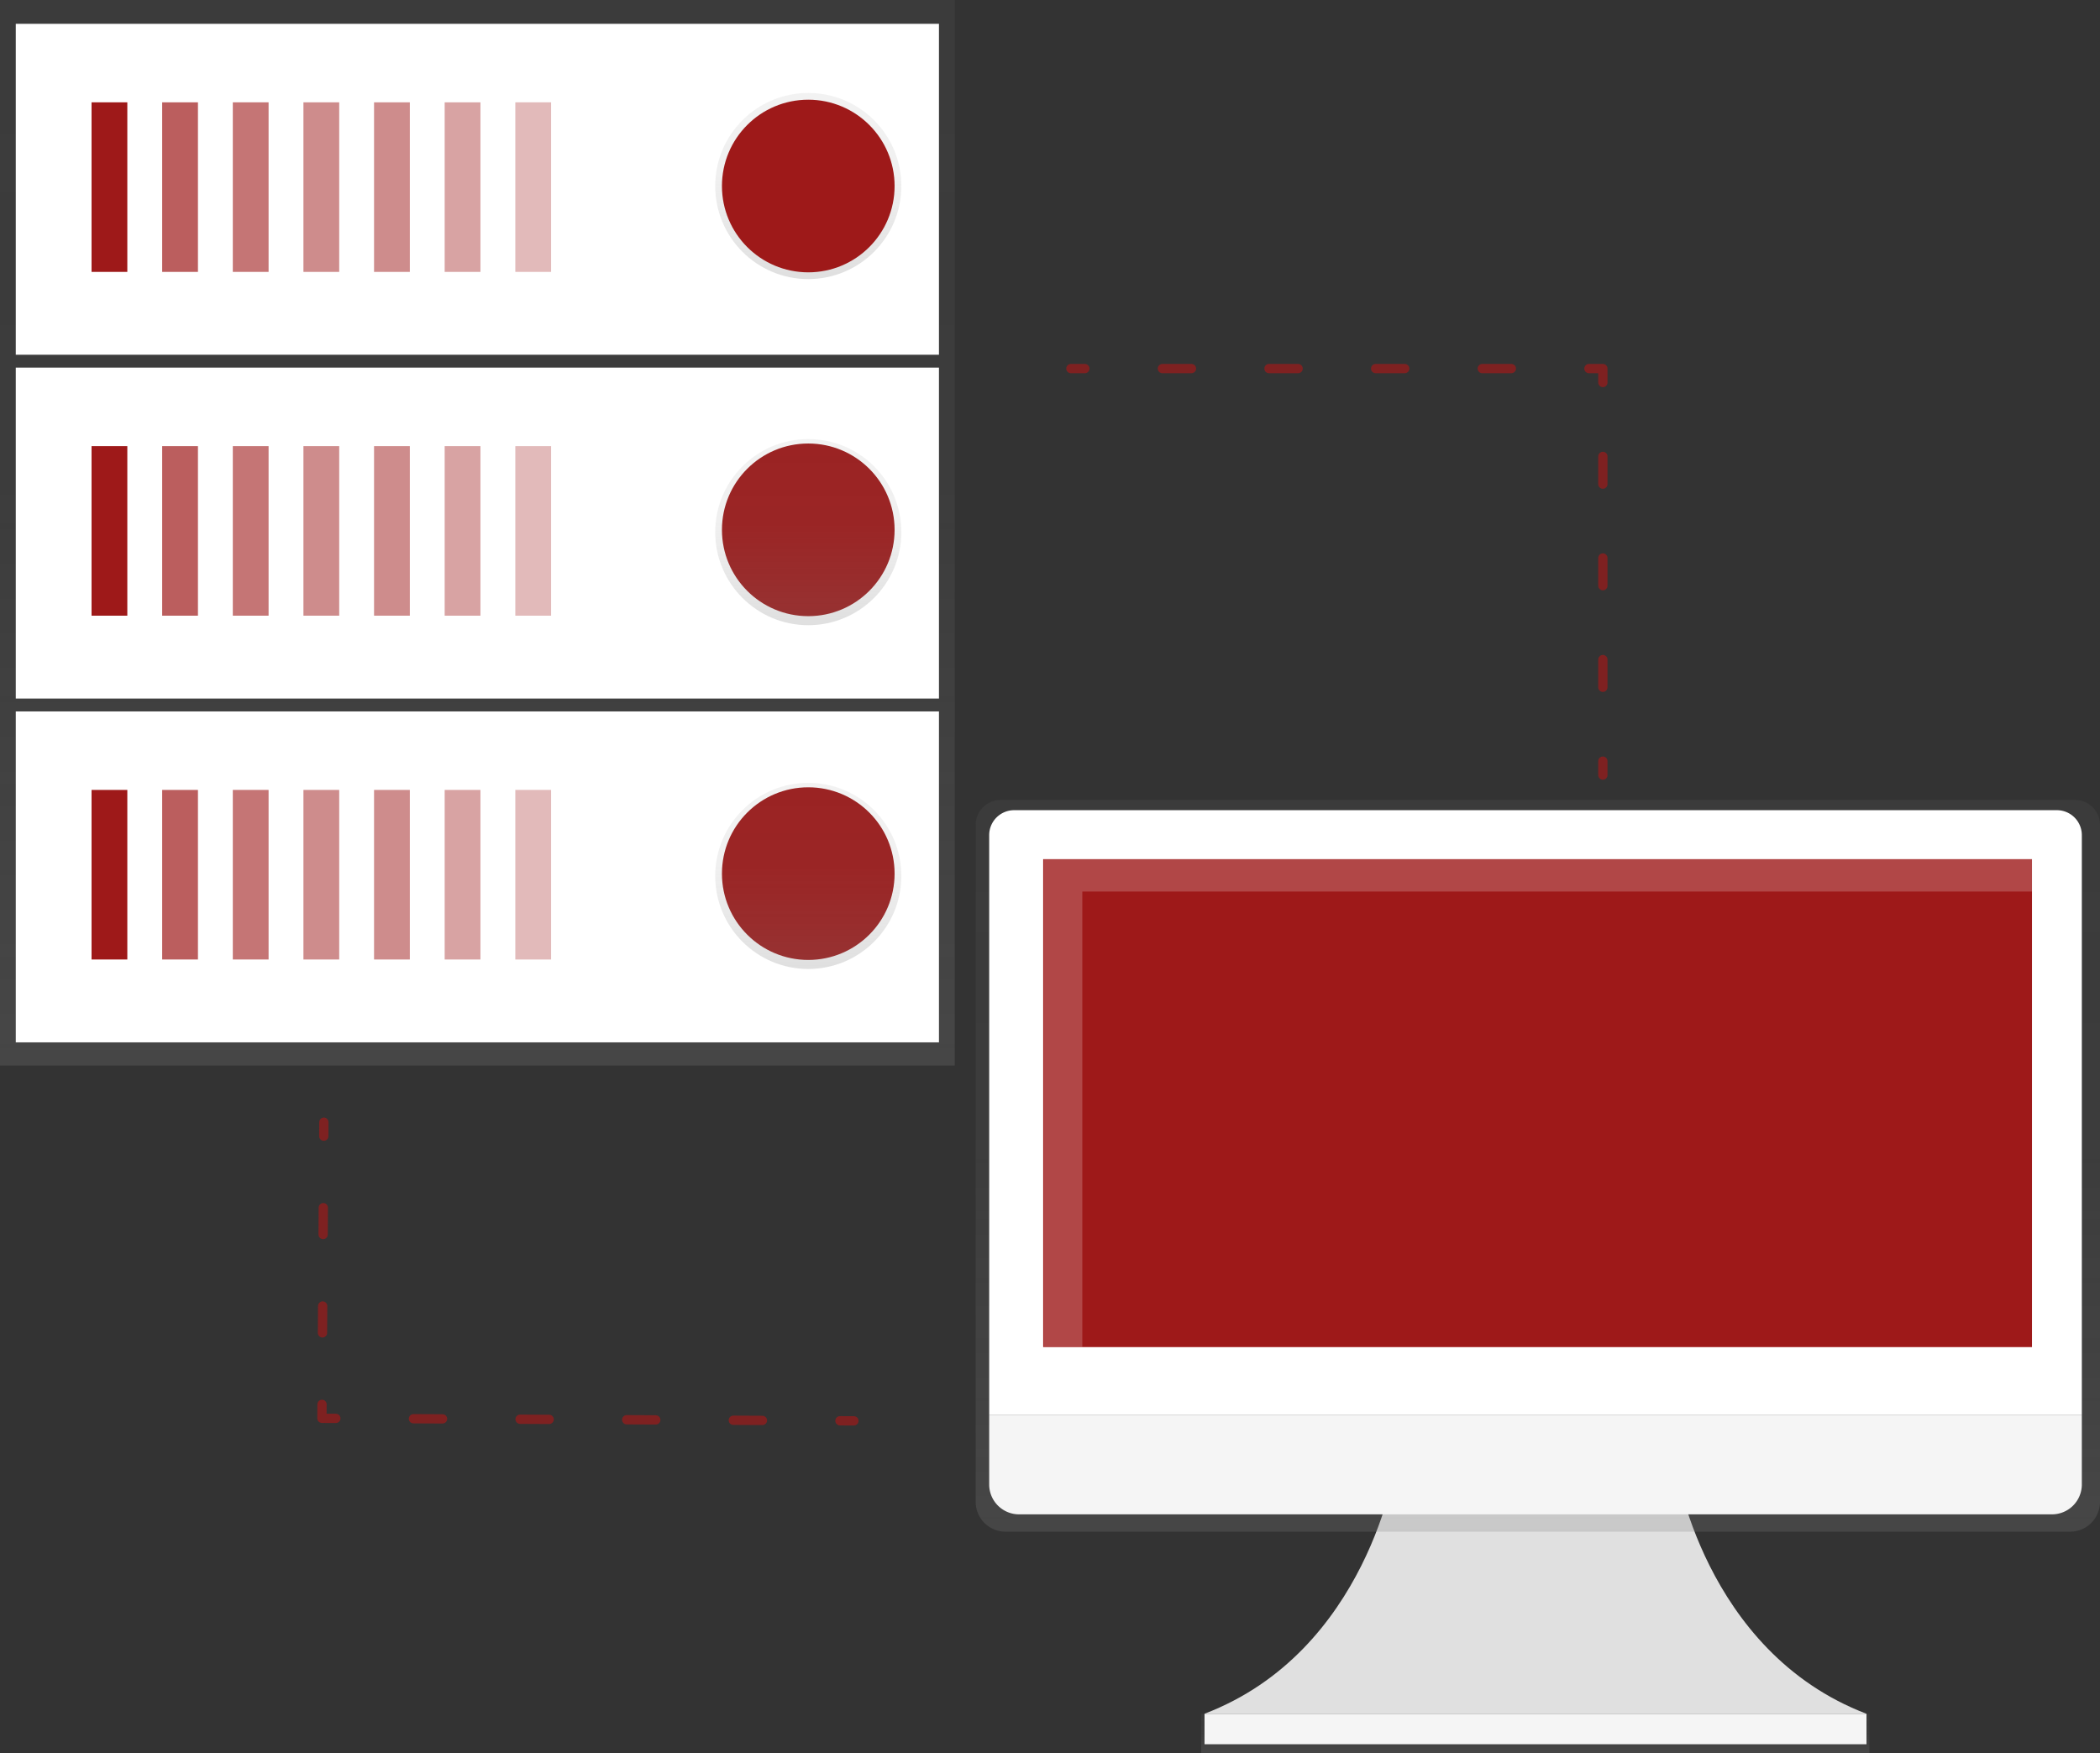 <svg xmlns="http://www.w3.org/2000/svg" xmlns:xlink="http://www.w3.org/1999/xlink"
    id="d208afe9-d246-44b1-9723-4e792280c828" data-name="Layer 1" width="904" height="754.77"
    viewBox="0 0 904 754.77">
    <rect x="0" y="0" width="904" height="754.77" fill="#333333" stroke="none"/>
    <defs>
        <linearGradient id="d0586609-2d1f-4894-831f-bc1bf1cfe805" x1="205.5" y1="458.72" x2="205.5"
            gradientUnits="userSpaceOnUse">
            <stop offset="0" stop-color="gray" stop-opacity="0.25" />
            <stop offset="0.54" stop-color="gray" stop-opacity="0.12" />
            <stop offset="1" stop-color="gray" stop-opacity="0.1" />
        </linearGradient>
        <linearGradient id="dc1a1433-8955-4fce-8d84-3a5c46e8d5cb" x1="347.94" y1="120.14"
            x2="347.94" y2="40.02" xlink:href="#d0586609-2d1f-4894-831f-bc1bf1cfe805" />
        <linearGradient id="6583b9bd-7f21-4a55-b428-c52c7257def0" x1="347.94" y1="269.14"
            x2="347.94" y2="189.02" xlink:href="#d0586609-2d1f-4894-831f-bc1bf1cfe805" />
        <linearGradient id="d5bb9150-ad00-4040-8c31-39c92932ad3e" x1="347.94" y1="417.14"
            x2="347.94" y2="337.02" xlink:href="#d0586609-2d1f-4894-831f-bc1bf1cfe805" />
        <linearGradient id="43ab44a3-beba-4304-ae82-955b08a7fed3" x1="660.91" y1="754.77"
            x2="660.91" y2="737.77" xlink:href="#d0586609-2d1f-4894-831f-bc1bf1cfe805" />
        <linearGradient id="e180fe82-c096-4b7f-a7fc-e0d67eafb4b3" x1="810" y1="732" x2="810"
            y2="417" xlink:href="#d0586609-2d1f-4894-831f-bc1bf1cfe805" />
    </defs>
    <title>server</title>
    <rect width="411" height="458.72" fill="url(#d0586609-2d1f-4894-831f-bc1bf1cfe805)" />
    <rect x="6.79" y="306.27" width="397.41" height="142.46" fill="#fff" />
    <rect x="39.41" y="340.06" width="15.4" height="73" fill="#9e1919" />
    <g opacity="0.7">
        <rect x="69.81" y="340.06" width="15.4" height="73" fill="#9e1919" />
    </g>
    <g opacity="0.6">
        <rect x="100.22" y="340.06" width="15.4" height="73" fill="#9e1919" />
    </g>
    <g opacity="0.5">
        <rect x="130.62" y="340.06" width="15.4" height="73" fill="#9e1919" />
    </g>
    <g opacity="0.5">
        <rect x="161.02" y="340.06" width="15.4" height="73" fill="#9e1919" />
    </g>
    <g opacity="0.4">
        <rect x="191.42" y="340.06" width="15.4" height="73" fill="#9e1919" />
    </g>
    <g opacity="0.3">
        <rect x="221.83" y="340.06" width="15.4" height="73" fill="#9e1919" />
    </g>
    <circle cx="347.94" cy="376.09" r="37.16" fill="#9e1919" />
    <rect x="6.79" y="158.26" width="397.41" height="142.46" fill="#fff" />
    <rect x="39.41" y="192.05" width="15.4" height="73" fill="#9e1919" />
    <g opacity="0.7">
        <rect x="69.81" y="192.05" width="15.4" height="73" fill="#9e1919" />
    </g>
    <g opacity="0.6">
        <rect x="100.22" y="192.05" width="15.4" height="73" fill="#9e1919" />
    </g>
    <g opacity="0.5">
        <rect x="130.62" y="192.05" width="15.4" height="73" fill="#9e1919" />
    </g>
    <g opacity="0.5">
        <rect x="161.02" y="192.05" width="15.4" height="73" fill="#9e1919" />
    </g>
    <g opacity="0.4">
        <rect x="191.42" y="192.05" width="15.4" height="73" fill="#9e1919" />
    </g>
    <g opacity="0.3">
        <rect x="221.83" y="192.05" width="15.4" height="73" fill="#9e1919" />
    </g>
    <circle cx="347.94" cy="228.09" r="37.16" fill="#9e1919" />
    <rect x="6.79" y="10.25" width="397.41" height="142.46" fill="#fff" />
    <rect x="39.41" y="44.05" width="15.4" height="73" fill="#9e1919" />
    <g opacity="0.7">
        <rect x="69.81" y="44.05" width="15.4" height="73" fill="#9e1919" />
    </g>
    <g opacity="0.6">
        <rect x="100.22" y="44.05" width="15.4" height="73" fill="#9e1919" />
    </g>
    <g opacity="0.5">
        <rect x="130.62" y="44.05" width="15.4" height="73" fill="#9e1919" />
    </g>
    <g opacity="0.5">
        <rect x="161.02" y="44.05" width="15.4" height="73" fill="#9e1919" />
    </g>
    <g opacity="0.4">
        <rect x="191.42" y="44.05" width="15.4" height="73" fill="#9e1919" />
    </g>
    <g opacity="0.3">
        <rect x="221.83" y="44.05" width="15.4" height="73" fill="#9e1919" />
    </g>
    <circle cx="347.94" cy="80.08" r="40.06" fill="url(#dc1a1433-8955-4fce-8d84-3a5c46e8d5cb)" />
    <circle cx="347.94" cy="229.08" r="40.06" fill="url(#6583b9bd-7f21-4a55-b428-c52c7257def0)" />
    <circle cx="347.94" cy="377.08" r="40.06" fill="url(#d5bb9150-ad00-4040-8c31-39c92932ad3e)" />
    <circle cx="347.94" cy="80.08" r="37.16" fill="#9e1919" />
    <g opacity="0.7">
        <line x1="461" y1="158.67" x2="467" y2="158.67" fill="none" stroke="#9e1919"
            stroke-linecap="round" stroke-linejoin="round" stroke-width="4" />
        <line x1="500.38" y1="158.67" x2="667.31" y2="158.67" fill="none" stroke="#9e1919"
            stroke-linecap="round" stroke-linejoin="round" stroke-width="4"
            stroke-dasharray="12.52 33.38" />
        <polyline points="684 158.67 690 158.67 690 164.67" fill="none" stroke="#9e1919"
            stroke-linecap="round" stroke-linejoin="round" stroke-width="4" />
        <line x1="690" y1="196.48" x2="690" y2="311.77" fill="none" stroke="#9e1919"
            stroke-linecap="round" stroke-linejoin="round" stroke-width="4"
            stroke-dasharray="11.93 31.8" />
        <line x1="690" y1="327.67" x2="690" y2="333.67" fill="none" stroke="#9e1919"
            stroke-linecap="round" stroke-linejoin="round" stroke-width="4" />
    </g>
    <g opacity="0.7">
        <line x1="367.58" y1="611.67" x2="361.58" y2="611.64" fill="none" stroke="#9e1919"
            stroke-linecap="round" stroke-linejoin="round" stroke-width="4" />
        <line x1="328.2" y1="611.48" x2="161.28" y2="610.68" fill="none" stroke="#9e1919"
            stroke-linecap="round" stroke-linejoin="round" stroke-width="4"
            stroke-dasharray="12.52 33.38" />
        <polyline points="144.58 610.61 138.58 610.58 138.62 604.58" fill="none" stroke="#9e1919"
            stroke-linecap="round" stroke-linejoin="round" stroke-width="4" />
        <line x1="138.82" y1="573.79" x2="139.28" y2="504.52" fill="none" stroke="#9e1919"
            stroke-linecap="round" stroke-linejoin="round" stroke-width="4"
            stroke-dasharray="11.55 30.79" />
        <line x1="139.38" y1="489.12" x2="139.42" y2="483.12" fill="none" stroke="#9e1919"
            stroke-linecap="round" stroke-linejoin="round" stroke-width="4" />
    </g>
    <path d="M869.21,703.08s11.92,80.48,82.27,107.31h-285c70.35-26.83,82.27-107.31,82.27-107.31Z"
        transform="translate(-148 -72.62)" fill="#e0e0e0" />
    <rect x="517.09" y="737.77" width="287.65" height="17"
        fill="url(#43ab44a3-beba-4304-ae82-955b08a7fed3)" />
    <rect x="518.52" y="737.77" width="284.96" height="13.12" fill="#f5f5f5" />
    <path
        d="M1041.25,417H578.75A10.75,10.75,0,0,0,568,427.75V719.14A12.86,12.86,0,0,0,580.86,732h458.28A12.86,12.86,0,0,0,1052,719.14V427.75A10.75,10.75,0,0,0,1041.25,417Z"
        transform="translate(-148 -72.62)" fill="url(#e180fe82-c096-4b7f-a7fc-e0d67eafb4b3)" />
    <path
        d="M436.57,348.78H885.43a10.75,10.75,0,0,1,10.75,10.75V609a0,0,0,0,1,0,0H425.82a0,0,0,0,1,0,0V359.54A10.75,10.75,0,0,1,436.57,348.78Z"
        fill="#fff" />
    <path
        d="M1031.32,724.54H586.68a12.86,12.86,0,0,1-12.86-12.86V681.62h470.36v30.06A12.86,12.86,0,0,1,1031.32,724.54Z"
        transform="translate(-148 -72.62)" fill="#f5f5f5" />
    <rect x="449.07" y="369.86" width="425.65" height="210.06" fill="#9e1919" />
    <polygon
        points="465.91 383.8 874.99 383.8 874.99 369.79 449.34 369.79 449.34 579.85 465.91 579.85 465.91 383.8"
        fill="#fff" opacity="0.2" />
    <script xmlns="" />
</svg>
